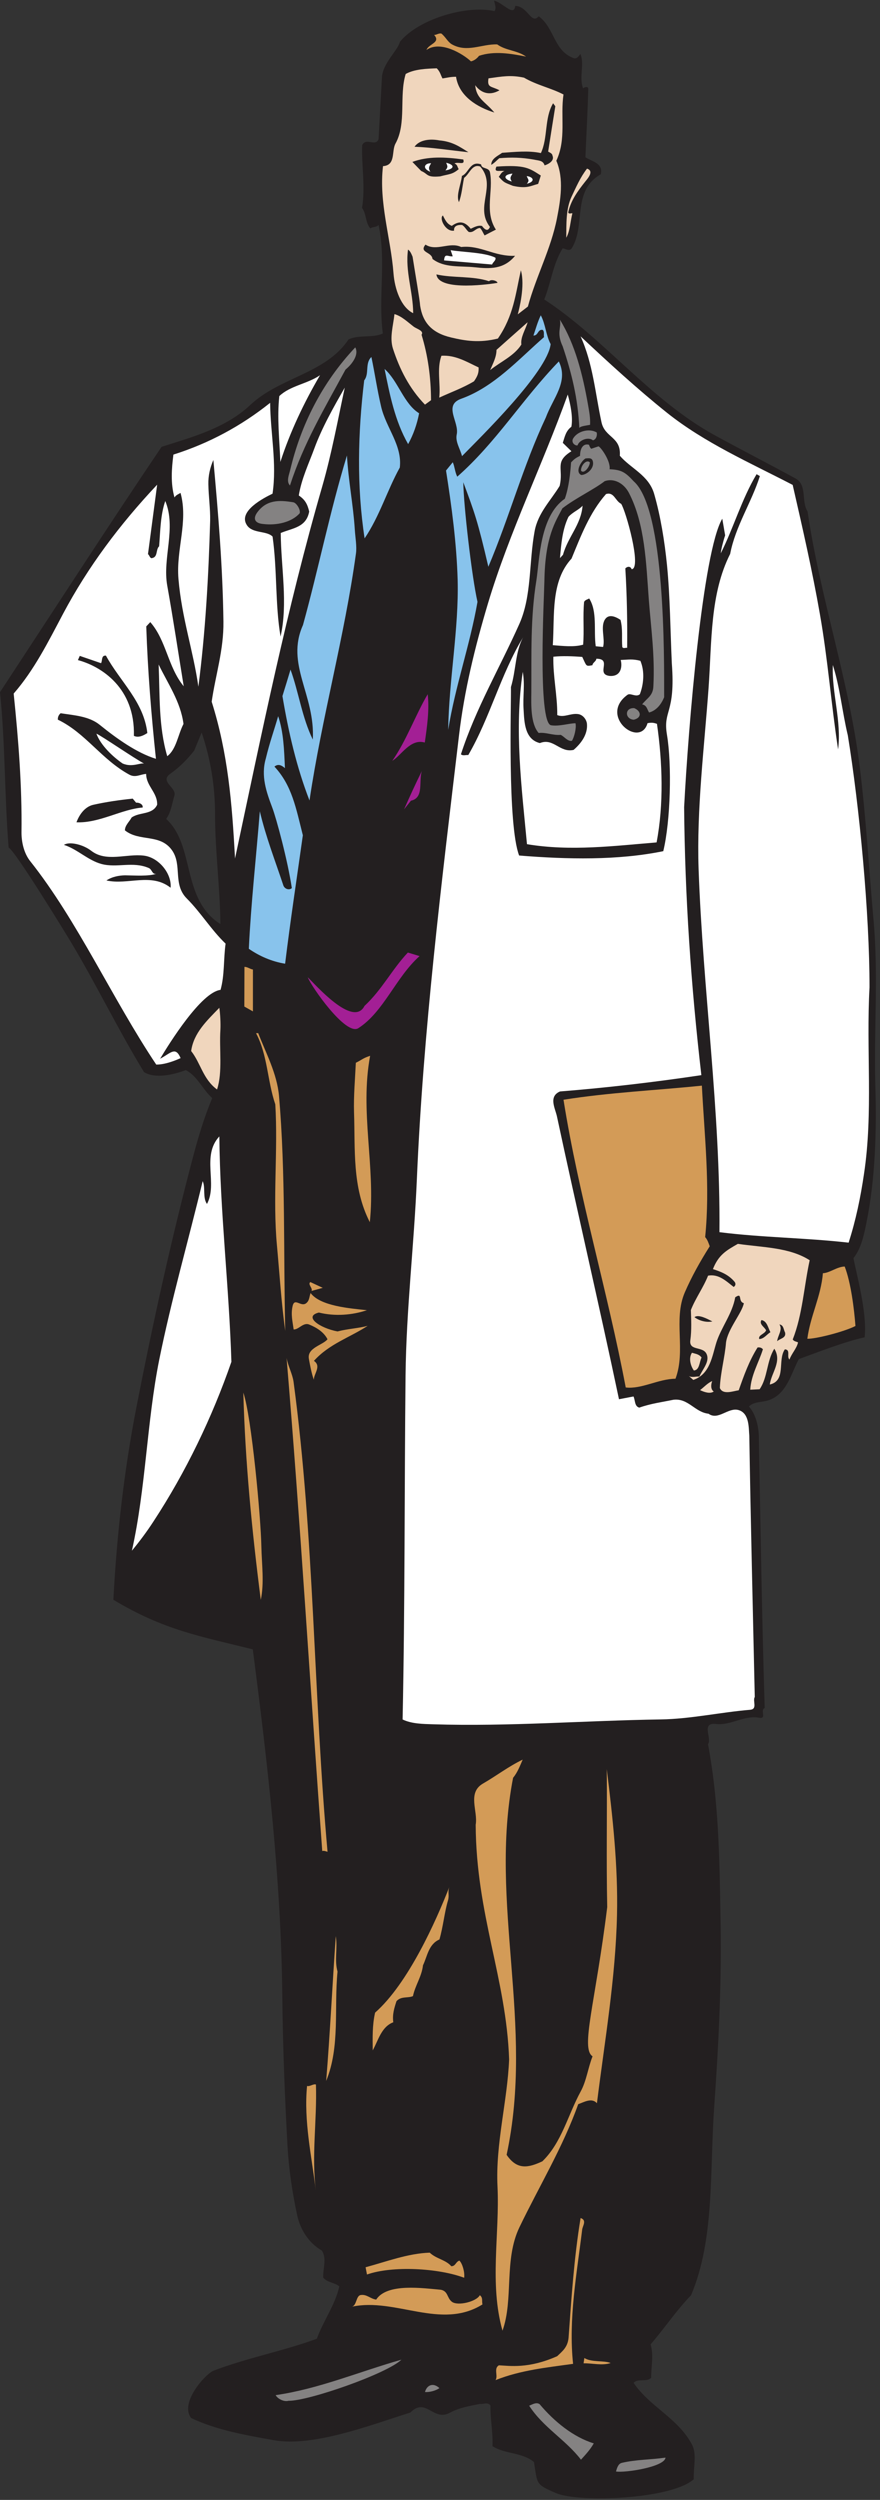 <?xml version="1.0" encoding="UTF-8" standalone="no"?>
<svg
   xmlns:dc="http://purl.org/dc/elements/1.1/"
   xmlns:cc="http://creativecommons.org/ns#"
   xmlns:rdf="http://www.w3.org/1999/02/22-rdf-syntax-ns#"
   xmlns:svg="http://www.w3.org/2000/svg"
   xmlns="http://www.w3.org/2000/svg"
   viewBox="0 0 232 658.667"
   height="658.667"
   width="232"
   xml:space="preserve"
   id="svg2"
   version="1.1"><rect x="0" y="0" width="232" height="658.667" fill="#333333" stroke="none"/><defs
     id="defs6" /><g
     transform="matrix(1.333,0,0,-1.333,0,658.667)"
     id="g10"><g
       transform="scale(0.1)"
       id="g12"><path
         id="path14"
         style="fill:#231f20;fill-opacity:1;fill-rule:evenodd;stroke:none"
         d="m 1019.02,4929.62 c 25.28,-0.87 31.56,-37.78 46.46,-20.56 31.96,-23.71 29.5,-69.31 70.34,-83.2 4.71,-0.33 7.3,2.08 12.01,8.74 8.71,-19.76 -3.07,-45.62 5.37,-68.04 2.74,2.58 10.57,5 10.27,-1.53 -1.27,-44.71 -3.75,-89.89 -5.64,-134.63 12.44,-8.36 35.63,-11.51 30.39,-33.58 -57.52,-32.78 -29.57,-99.92 -56.9,-145.5 -4.7,-7.98 -12.34,-1.83 -18.51,-0.9 -19.26,-31.12 -22.97,-67.79 -36.42,-101.08 118.36,-77.18 209.5,-198.51 337.71,-268.68 52.79,-28.82 106.11,-56.18 159.31,-85.17 23.7,-13.11 10.82,-45.75 23.79,-65.1 24.85,-170.44 82,-333.81 103.25,-505.65 12.44,-100.11 18.28,-202.78 27.24,-302.45 9.77,-107.97 0.61,-216.27 3.46,-324.59 2.81,-90.79 0.29,-185.11 -17.6,-273.65 -4.92,-24.3 -10.37,-50.46 -25.55,-69.55 4.42,-26.21 27.6,-106.71 22.05,-156.5 -41.32,-9.16 -92.04,-29.39 -130.11,-43.09 -15.51,-28.69 -23.71,-69.45 -60.04,-81.42 -13.02,-4.31 -28.63,-2.22 -38.73,-12.3 15.72,-17.37 20.18,-46.33 19.71,-65.29 3.35,-176.81 6.09,-353.63 11.5,-530.74 -10,-3.96 5.37,-22.16 -11.29,-19.11 -28.81,5.32 -56.13,-15.59 -84.2,-12.48 -31.6,3.96 -8.24,-27.72 -16.6,-39.96 20.9,-110.5 22.77,-223.55 24.59,-335.79 2.83,-128.58 -3.22,-252.586 -12.34,-381.043 -9.04,-127.254 1.19,-261.511 -45.79,-372.277 -29.51,-30.391 -52.46,-65.359 -80.05,-97.09 6.56,-21.492 0.91,-43.992 1.19,-65.996 -8.71,-9.402 -26.08,-0.457 -34.79,-10.055 31.9,-47.375 88.03,-69.699 115.69,-122.375 9.92,-19.289 2.22,-45.359 3.34,-68.132 -44.24,-39.731 -226.06,-46.684 -271.65,-27.773 -42.28,17.996 -37.18,18.094 -44.41,61.832 -24.2,19.621 -56.797,15.168 -82.05,31.262 1.332,26.976 -4.727,54.812 -3.946,80.332 -5.879,7.871 -14.16,1.965 -20.742,3.269 -20.801,-4.273 -40.625,-7.293 -59.297,-17.382 -33.34,-18.348 -47.406,31.527 -78.492,0.238 -75.094,-23.32 -190.871,-68.82 -270.113,-54.609 -55.328,9.929 -112.692,19.765 -163.407,43.789 -22.668,29.171 25.266,83.777 42.946,93.027 67.234,25.926 138.355,38.98 205.652,63.687 12.746,35.286 36.281,66.809 44.473,103.5 -9.555,7.887 -22.77,7.04 -31.832,17.196 -0.864,17.707 7.547,37.48 -2.617,53.496 -26.016,15.043 -42.809,41.535 -48.887,69.98 -9.742,44.785 -16.508,91.551 -19.07,135.457 -5.5,99.836 -9.422,200.762 -10.375,299.399 -2.446,229.029 -28.86,456.289 -58.344,683.589 -103.324,25.79 -175.172,37.67 -275.746,98.02 6.761,128.37 21.152,255.07 45.586,380.63 32.609,166.94 68.964,332.02 112.14,495.39 10.496,39.66 22.071,78.15 37.766,115.62 -19.402,17.4 -29.027,43.23 -52.25,55.34 -23.813,-9.11 -60.504,-17.64 -82.574,-4.04 -51.856,84.72 -94.547,173.76 -144.93,257.53 -9.152,15.34 -110.445,180.92 -122.879,186.24 C 8.805,3368.43 10.508,3471.06 0.004,3573.1 106.633,3735.5 214.656,3902.67 319.594,4058.06 c 61.226,19.51 126.832,36.99 175.75,83.02 58.668,55.06 148.679,61.3 194.074,129.38 21.742,9.83 47.809,2.14 67.73,11.67 -9.406,71.31 7.028,143.67 -8.46,214.47 -4.036,-5.08 -11.477,-3.01 -16.18,-6.91 -10.137,11.34 -7.516,28.59 -16.465,40.59 6.934,41.73 -1.27,84.34 0.254,123.96 7.562,16.28 26.492,-3.99 32.441,11.99 l 6.555,120.2 c 0.391,28.86 31.312,54.48 35.613,72.08 36.324,44.85 131.297,73.3 187.235,60.75 3.578,6.29 1.23,11.48 -1.016,20.74 17.523,-3.87 39.435,-32.93 41.895,-10.38 z M 425.305,3331.32 c 0.054,-72.16 9.914,-144.27 10.601,-216.61 -78.074,49.81 -49.383,154.98 -107.215,207.81 9.911,13.93 11.875,32.17 16.282,46.26 4.949,15.53 -30.094,27.48 -8.219,43.02 18.332,12.92 32.891,27.71 47.305,45.74 l 14.757,35.8 c 17.657,-52.56 26.594,-105.94 26.489,-162.02 v 0" /><path
         id="path16"
         style="fill:#ffffff;fill-opacity:1;fill-rule:evenodd;stroke:none"
         d="m 851.234,4601.61 c -17,6.63 -11.687,17.35 1.379,16.98 -3.23,-6.11 -6.648,-9.18 -1.383,-16.99 l 0.004,0.01" /><path
         id="path18"
         style="fill:#ffffff;fill-opacity:1;fill-rule:evenodd;stroke:none"
         d="m 979.703,4432 c 2.09,-5.2 -5.39,-9.27 -6.406,-13.6 l -94.984,8.1 c 0.929,15.73 8.289,6.71 17.074,8.15 l -4.098,12.1 c 23.848,-4.13 66.891,-4.19 88.414,-14.76 v 0.01" /><path
         id="path20"
         style="fill:#f0d6bd;fill-opacity:1;fill-rule:evenodd;stroke:none"
         d="m 818.48,4295.33 c 5.915,-4.2 20.579,-8.17 15.247,-15.77 12.367,-40.17 18.55,-83.29 18.765,-129.35 l -12.004,-8.75 c -31.136,32.12 -50.121,70.13 -63.324,110.67 -6.98,21.87 0.617,45.69 2.984,68.24 14.262,-3.99 26.047,-15.66 38.332,-25.04 v 0" /><path
         id="path22"
         style="fill:#f0d6bd;fill-opacity:1;fill-rule:evenodd;stroke:none"
         d="m 1043.52,4304.31 c -4.16,-14.68 -14.46,-29.66 -12.33,-44.03 -14.18,-22.51 -40.94,-33.81 -61.741,-50.53 5.664,13.53 12.422,25.48 12.524,39.97 20.507,18.33 40.837,36.25 61.547,54.59 v 0" /><path
         id="path24"
         style="fill:#f0d6bd;fill-opacity:1;fill-rule:evenodd;stroke:none"
         d="m 946.563,4214.95 c 0.503,-10.37 -1.684,-16.63 -9.043,-27.35 -21.797,-13.1 -45.649,-21.6 -68.762,-32.31 2.926,27.66 -5.223,56.82 4.301,82.77 27.836,1.78 50.14,-12.22 73.504,-23.11 v 0" /><path
         id="path26"
         style="fill:#ffffff;fill-opacity:1;fill-rule:evenodd;stroke:none"
         d="m 882.438,4619.55 c 18.5,-4.57 15.414,-12.44 -1.485,-15.11 5.586,6.77 4.18,8.34 1.485,15.11 v 0" /><path
         id="path28"
         style="fill:#ffffff;fill-opacity:1;fill-rule:evenodd;stroke:none"
         d="m 1041.95,4578.01 c 17.69,4.42 12.74,13.81 -0.25,15.13 2.42,-6.48 6.46,-8.05 0.25,-15.13 v 0" /><path
         id="path30"
         style="fill:#ffffff;fill-opacity:1;fill-rule:evenodd;stroke:none"
         d="m 1013.63,4598.14 c -18.923,-2.16 -17.872,-10.91 -1.46,-15.72 -4.67,7.43 -2.09,9.36 1.46,15.72 v 0" /><path
         id="path32"
         style="fill:#ffffff;fill-opacity:1;fill-rule:evenodd;stroke:none"
         d="m 1151.52,3642.83 c 8.98,-18.75 6.66,-18.95 20.2,-16.45 0.35,5.12 7.38,7.5 7.73,12.82 32.35,-0.15 -2.15,-30.66 26.33,-33.99 24.04,-1.77 24.96,20.89 21.8,31.54 16.69,0.7 23.49,2.32 38.92,-1.65 9.2,-21.56 6.19,-47.41 -1.05,-66.11 -7.62,-6.69 -18.72,3.37 -24.61,-1.21 -57.45,-42.05 25.19,-106.55 39.84,-55.94 7.89,1.4 11.37,1.16 18.63,-1.34 10.87,-75.25 13.71,-158.69 -0.74,-234.36 -82.99,-6.79 -169.94,-17.94 -256.32,-3.5 -10.65,113.24 -25.36,226.48 -8.32,340.67 4.51,-25.46 -0.09,-48.32 1.59,-74.33 1.45,-25.41 2.07,-59.03 32.21,-66.52 27,10.91 39.3,-19.69 66.72,-13.45 15.06,12.97 28.05,30.72 26.44,51.04 -0.62,8.73 -7.83,18.37 -17.48,19.74 -15.19,2.1 -27.36,-7.46 -41.28,-2.02 0.33,39.16 -8.65,76.64 -7.7,115.41 18.07,1.91 38.75,0.93 57.09,-0.35 v 0" /><path
         id="path34"
         style="fill:#ffffff;fill-opacity:1;fill-rule:evenodd;stroke:none"
         d="m 433.82,2695.04 c 1.364,-148.56 19.219,-296.72 23.848,-445.53 -38.051,-109.71 -89.863,-217.45 -154.168,-315.6 -13.082,-20.21 -28.203,-40.33 -42.637,-57.75 27.45,122.25 29.532,254.66 53.93,376.76 23.953,118.81 57.598,235.23 86.051,353.65 5.883,-11.94 -0.43,-32.84 8.523,-45.05 21.684,40.21 -11.371,94.86 24.453,133.52 v 0" /><path
         id="path36"
         style="fill:#ffffff;fill-opacity:1;fill-rule:evenodd;stroke:none"
         d="m 632.953,4199.6 c -31.426,-53.53 -59.16,-111.77 -78.465,-171.43 -1.711,43.35 -6.726,87.54 -2.086,130.18 21.618,20.63 55.692,24.13 80.551,41.25 z M 292.664,3845.94 c 2.965,-2.31 2.953,-6.19 6.516,-8.05 14.004,1.31 8.156,16.51 15.558,23.6 2.391,30.3 2.496,61.49 12.137,89.49 22.203,-53.76 -5.895,-112.84 3.91,-167.4 11.785,-65.88 21.778,-132.47 32.567,-198.81 -31.418,38.01 -34.2,90.47 -66.145,126.83 l -7.941,-8.54 c 2.847,-87.33 10.015,-175.46 19.125,-261.67 -37.871,11.61 -77.383,39.85 -110.922,66.95 -21.235,17.32 -50.469,18.94 -77.582,23.12 -3.918,-3.25 -5.746,-7.62 -5.492,-12.71 54.902,-26.26 86.429,-78.95 141.718,-108.86 11.934,-6.35 21.965,1.07 32.95,1.61 -0.055,-23.85 22.593,-36.81 21.734,-60.91 -9.399,-20.44 -34.992,-13.94 -50.547,-25.3 -4.477,-8.38 -13.109,-15.33 -13.23,-25.32 28.82,-23.06 69.035,-6.06 92.832,-38.88 21.222,-29.55 1.261,-67.43 29.562,-95.81 27.652,-27.59 48.297,-62.06 76.746,-89.21 -4.238,-30.18 -1.828,-62.68 -10,-91.42 -38.359,-4.46 -101.562,-106.08 -119.535,-136.13 21.359,11.24 30.238,25.22 40.586,1.26 -12.965,-5.93 -32.5,-13.01 -48.211,-12.76 -86.684,129.7 -155.789,284.44 -249.219,402 -12.594,15.89 -17.348,37.88 -17.262,57.05 1.215,91.8 -6.113,183.19 -15.469,274.27 40.547,46.43 68.195,102.02 97.687,157.69 49.282,92.73 111.86,176.32 186.078,255.18 z M 180.703,3259.4 c 29.656,-22.8 69.375,-5.15 103.832,-9.38 29.938,-3.64 55.586,-36.22 52.848,-63.47 -38.164,30.14 -84.438,4.84 -126.899,14.38 11.047,7.48 25.399,10 36.817,10.16 20.394,-0.22 46.375,-2.22 61.82,3.03 -8.691,-1.65 -7.961,8.58 -15.031,11.49 -31.652,13.54 -62.574,-0.41 -93.36,7.87 -26.855,7.24 -47.925,29.46 -74.23,37.75 9.855,7 36.828,1.6 54.203,-11.83 z m 19.156,370.98 c 3.008,5.04 0.032,15.91 9.661,14.95 28.652,-52.22 74.566,-90.54 81.902,-152.97 -7.508,-4.86 -17.449,-10.04 -26.637,-5.59 2.676,93.89 -63.539,137.19 -110.695,149.72 l 3.664,8.35 z m 69.352,-275.7 c 5.07,0.64 14.211,-2.79 12.906,-9.57 -41.836,-3.27 -85.332,-31.09 -130.879,-29.24 5.567,15.36 16.828,30.99 33.364,34.66 25.82,5.74 51.734,9.46 77.898,12.17 z m 15.699,77.36 c -8.437,1.61 -23.754,-7.88 -42.32,0.03 -19.192,13.12 -43.485,36.02 -51.953,59.05 10.457,-4.49 74.351,-48.56 94.273,-59.09 z m 78.008,78.29 c -10.988,-21.13 -14.059,-50.23 -32.148,-63.76 -17.368,59.09 -14.477,120.81 -17.032,181.24 18.395,-38.25 43.352,-73.32 49.18,-117.48 z m 274.637,470.33 c -70.098,-242.37 -120.172,-489.68 -172.727,-736.29 -5.926,110.54 -14.039,208.06 -46.156,309.87 7.601,52.97 23.949,102.09 23.234,158.33 -1.468,109.2 -10.172,211.94 -19.922,319.51 -6.41,-14.78 -10.3,-31.08 -9.886,-47.98 0.367,-24.04 3.972,-47.72 3.535,-72.2 -3.164,-110.25 -9.379,-220.65 -23.289,-327.96 -9.981,70.67 -32.973,136.21 -39.387,213.16 -4.898,58.48 19.75,112.9 4.121,169.83 -4.363,-2.46 -8.973,-4.11 -11.996,-8.95 -7.906,28.16 -5.637,56.81 -2.109,84.71 69.468,21.95 133.441,56.08 191.324,102.33 0.476,-59.7 13.582,-119.21 4.715,-179.59 -16.84,-8.11 -69.336,-34.79 -50.567,-62.41 11.223,-16.78 38.832,-10.33 50.641,-22.39 9.316,-65.4 4.945,-134.32 15.785,-197.6 14.938,65.57 0.856,136.64 0.383,204.71 23.57,9.92 50.301,10.68 56.293,42.37 -3.645,15.46 -8.699,23.76 -20.578,31.76 5.129,32.66 20.289,64.39 30.543,92.42 15.285,41.73 37.804,81.36 60.347,120.79 -13.941,-65.1 -26.023,-130.74 -44.304,-194.42 v 0" /><path
         id="path38"
         style="fill:#ffffff;fill-opacity:1;fill-rule:evenodd;stroke:none"
         d="m 1318.94,4125.54 c 74.48,-59.55 164.47,-98.99 248.79,-142.77 19.46,-85.08 38.87,-169.55 53.91,-255.87 15.52,-88.13 22.36,-177.91 35.9,-266.95 7.25,56.22 -12.8,111.5 -10.41,166.87 14.2,-44.16 18.63,-93.28 29.64,-139.02 23.01,-140.85 43.09,-352.8 42.93,-498.21 -6.79,-123.27 7.44,-247.55 -10.9,-368.53 -6.71,-46 -16.1,-91.51 -30.44,-136.04 -85.08,9.7 -170.32,10 -255.45,20.72 2.13,239.87 -32.8,478.32 -41.23,717.46 -4.04,119.68 11.25,240.71 19.74,358.56 6.51,92.06 2.74,185.66 42.7,264.69 10.39,54.53 42.13,101.34 58.73,153.74 l -6.5,3.76 c -29.77,-49.78 -45.74,-106.83 -70.85,-156.38 0.5,6.76 4.75,24.09 8.68,35.49 l -5.68,32.96 c -38.6,-65.16 -67.17,-410.61 -75.46,-570.27 1.53,-176.88 13.64,-353.46 34.09,-529.62 -93.11,-13.94 -186.57,-24.84 -279.58,-32.25 -23.55,-10.13 -9.14,-33.88 -5.89,-50.03 39.88,-186.23 83.47,-372.88 122.54,-558.33 l 28.67,5.49 c 3.63,-7.37 1.77,-19.49 11.48,-22.07 23.44,8.28 45.26,10.87 67.33,15.52 29.59,3.7 42.4,-24.62 69.64,-27.58 19.25,-13.94 38.91,13.32 59.59,7.2 21.33,-6.5 19.69,-35.02 21.04,-50.75 2.72,-171.94 7.07,-344.21 10.8,-516.3 -4.71,-7.77 6.08,-23.96 -9.16,-25.32 -59.08,-4.93 -118.36,-18.23 -176.83,-19.05 -150.14,-2.26 -300.03,-14.28 -450.096,-9.61 -20.215,0.65 -42.242,0.8 -60.406,9.49 4.785,227.15 3.476,453.79 5.84,680.41 1.394,129.74 16.925,258.12 22.39,387.85 12.535,293.78 48.512,583.22 83.285,876.45 10.528,89.21 31.422,174.43 57.34,261.33 42.247,140.71 107.897,273.99 157.777,412.82 5.47,-19.91 10.54,-44.54 7.18,-63.66 -11.4,-8.51 -13.24,-20.63 -16.99,-31.82 l 17.02,-16.58 c -34.26,-21.44 -15.08,-33.59 -23.25,-68.54 -17.53,-28.99 -42.65,-53.06 -49.45,-89.27 -11.45,-61.72 -5.55,-127.9 -30.16,-183.33 -38.592,-86.5 -86.404,-167.54 -115.623,-257.86 3.852,-3.68 9.629,-0.96 14.551,-1.53 43.066,74.08 63.969,159.51 108.472,232.84 -15.69,-28.9 -14.09,-65.73 -24.12,-98.43 0.67,-30.97 -7.11,-271.74 16.19,-333 95.3,-7.64 194.68,-9.9 285.1,8.59 14.46,59.67 17.21,170.79 7.31,230.03 -8.34,49.54 17.15,40.58 9.61,140.95 -2.97,64.89 -3.34,130.72 -9.5,194.02 -4.76,47.48 -12.69,96.83 -25.46,141.27 -10.78,36.98 -45.86,49.74 -67.91,75.37 2.85,37.65 -29.65,35.25 -36.27,66.32 -12.42,57.7 -16.9,115.99 -41.35,169.64 54.71,-51.35 112.78,-104.57 170.7,-150.87 z m -90.46,-180.17 c 9,-12.93 41.32,-127.78 20.8,-129.26 -2.13,6.02 -8.05,6.13 -12.53,1.63 3.19,-52.24 4.11,-104.59 3.62,-157.01 -2.89,0.68 -7.83,-2.16 -9.63,1.63 -1.48,17.66 1.33,34.66 -3.48,53.59 -9.9,6.65 -23.65,12.5 -31.01,0.52 -9.04,-14.92 0.82,-37.27 -3.46,-53.99 l -14.55,1.32 c -4.39,31.59 3.57,68.68 -12.99,94.58 -3.16,-2.2 -7.64,-2.41 -10.05,-6.81 -2.7,-28.27 0.4,-56.77 -1.9,-84.61 -18.91,-5.2 -39.51,-2.44 -59.98,-0.99 3.89,59.22 -4.61,125.8 37.09,171.23 18.22,44.12 35.52,90.43 68.16,127.5 15.88,4.86 17.99,-13.39 29.91,-19.33 z m -114.96,-100.64 -6,-6.61 c 2.48,28.47 4.76,56.7 16.81,81.56 8.31,9.37 20.73,13.86 27.87,21.96 -3.04,-37.67 -29,-61.57 -38.69,-96.91 h 0.01" /><path
         id="path40"
         style="fill:#848282;fill-opacity:1;fill-rule:evenodd;stroke:none"
         d="m 1067.21,189.23 c 29,-34.464 66.58,-65.042 107.14,-77.531 -7.52,-13.008 -15.86,-21.777 -25.33,-32.234 -30.48,39.695 -74.67,63.621 -102.46,106.707 6.19,2.344 13.89,7.617 20.64,3.058 z m 249,-105.656 c -1.46,-18.469 -80.88,-30.508 -97.95,-27.422 1.93,6.406 4.14,15.285 11.6,17.082 28.62,6.699 56.8,6.043 86.35,10.34 v 0" /><path
         id="path42"
         style="fill:#848282;fill-opacity:1;fill-rule:evenodd;stroke:none"
         d="M 793.988,277.176 C 764.945,249.172 608.773,194.969 570.641,195.91 c -9.645,-2.719 -22.239,4.606 -25.418,11.188 84.629,12.09 165.519,46.429 248.765,70.078 z m 75.129,-56.258 c -7.887,-5.488 -20.183,-8.332 -28.57,-7.723 3.141,12.606 15.203,20.008 28.57,7.723 v 0" /><path
         id="path44"
         style="fill:#a31f95;fill-opacity:1;fill-rule:evenodd;stroke:none"
         d="m 845.883,3569.04 c 3.555,-31.02 -1.176,-63.47 -5.731,-95.49 -28.531,8.19 -46.066,-25.09 -64.281,-36.17 28.375,40.94 45.543,90.1 70.012,131.66 z m -16.051,-517.61 c -46.891,-41.64 -71.039,-110.51 -121.258,-142.53 -24.594,-15.61 -93.179,82.6 -99.937,100.71 13.422,-12.53 89.633,-100.99 112.254,-56.68 34.906,32.49 53.98,71.75 85.761,105.52 z m -17.074,307.22 -13.637,-17.18 c 11.387,25.64 22.606,50.44 35.41,76.15 -7.183,-19.72 4.864,-53.39 -21.773,-58.97 v 0" /><path
         id="path46"
         style="fill:#d39b57;fill-opacity:1;fill-rule:evenodd;stroke:none"
         d="m 893.477,4853.75 c 30.406,-17.27 59.296,0.86 89.918,-0.29 17.535,-12.6 39.705,-11.51 57.055,-24.12 -30.27,6.06 -63.169,11.59 -93.052,1.56 -4.41,-5.72 -9.722,-9.44 -15.972,-10.97 -15.235,14.44 -60.223,42.08 -87.949,22.6 4.097,12.03 29.05,14.47 15.058,29.69 5.106,-0.15 8.586,3.68 14.332,2.74 8.071,-6.33 12.422,-16.32 20.606,-21.21 h 0.004" /><path
         id="path48"
         style="fill:#d39b57;fill-opacity:1;fill-rule:evenodd;stroke:none"
         d="m 1014.75,1427.23 c -47.816,-247.59 42.65,-487.503 -12.78,-745.187 20.74,-30.43 42.81,-25.813 70.69,-12.832 38.34,37.144 50.54,91.777 75.8,138.066 11.6,21.161 14.78,48.016 23.51,69.45 -24.2,15.628 5.55,105.148 28.98,294.993 -1.95,93.57 -0.01,183.69 -0.91,272.74 11.83,-95.85 22.44,-191.97 20.25,-288.51 -2.85,-125.11 -24.32,-248.899 -39.71,-371.973 -10.37,11.921 -26.17,1.777 -37.01,-1.809 -30.09,-84.656 -77.09,-161.98 -116.31,-243.418 -30.893,-64.512 -11.19,-142.246 -33.436,-204.285 -26.168,93.113 -5.429,190.144 -9.863,284.941 -4.137,84.403 19.649,168.953 22.969,251.278 -5.47,159.656 -65.235,285.826 -66.133,463.836 4.785,27.15 -17.164,63.18 14.551,81.45 26.39,15.16 50.132,33.65 78.442,47.26 -5.51,-12.5 -10,-24.95 -19.05,-36 z M 1207.77,270.52 c -17.67,-5.555 -35.88,-0.129 -53.59,-0.586 l 1.52,10.476 c 15.12,-9.043 38.12,-4.258 52.07,-9.89 z m -56.35,263.918 c -10.44,-86.352 -27.44,-176.477 -17.99,-265.524 -51.44,-7.203 -103.98,-12.422 -153.375,-32.176 5.511,8.43 -4.2,23.242 6.718,29.289 21.077,-1 58.457,-7.238 115.257,18.043 10.14,9.758 20.62,17.442 22.46,36.309 5.7,78.976 10.88,158.625 23.79,236.73 12.85,-4.269 4.2,-15.089 3.14,-22.675 v 0.004" /><path
         id="path50"
         style="fill:#d39b57;fill-opacity:1;fill-rule:evenodd;stroke:none"
         d="m 500.242,3024.9 -0.027,-82.78 -16.981,9.57 0.235,78.5 c 6.324,-0.1 10.816,-4.36 16.773,-5.29 z m 10.434,-125.69 c 14.726,-38.42 37.137,-79.73 41.137,-123.98 13.179,-152.67 8.625,-312.03 12.347,-464.64 -7.847,56.29 -11.211,112.4 -16.418,168.82 -8.609,92.55 2.254,187.07 -3.254,278.95 -15.711,45.91 -15.191,97.93 -38.086,140.64 z M 872.031,415.352 c 14.629,-3.164 11.578,-15.946 21.754,-23.809 12.07,-8.906 48.887,0.559 55.215,13.098 6.582,-5.379 3.574,-10.629 5.176,-18.305 -82.098,-51.109 -171.926,14.016 -258.281,-4.481 9.878,2.317 8.019,21.602 17.527,23.086 12.144,1.829 19.094,-7.55 30.59,-9.023 21.722,33.227 92.742,22.383 128.015,19.434 z m -22.136,73.332 c 13.043,-12.411 31.664,-13.95 42.699,-26.868 8.75,0.227 8.34,8.567 15.957,11.18 5.98,-5.613 10.961,-23.043 9.453,-33.922 -51.305,19.129 -141.492,24.18 -192.195,6.426 l -2.743,14.332 c 41.657,11.223 83.473,27.336 126.825,28.852 z m -225.04,332.304 c 2.266,-71.242 -9.039,-140.101 -0.066,-211.008 -8.285,69.317 -24.266,138.411 -17.492,208.262 4.789,-2.004 12.773,4.754 17.558,2.746 z m 42.688,223.302 c -7.078,-71.915 5.418,-148.169 -22.441,-216.192 7.773,95.183 12.253,191.022 19.019,286.152 3.836,-24.28 -2.984,-47.44 3.422,-69.96 z m 218.59,140.98 c -7.028,-23.19 -9.512,-51.64 -17.008,-77.5 -21.75,-9.63 -23.855,-33.18 -32.566,-51.14 -2.387,-21.92 -15.383,-39.68 -19.852,-60.907 -10.586,-4.395 -23.25,0.293 -32.539,-9.953 -4.254,-13.043 -8.504,-26.102 -6.32,-41.696 -23.614,-8.898 -29.641,-35.707 -40.696,-55.609 -0.191,24.66 -1.011,49.699 4.703,74.64 65.243,57.455 120.36,180.485 147.028,248.995 -3.981,-10.39 0.195,-16.3 -2.754,-26.83 z m -369.199,699.16 c 0.699,-35.04 5.957,-71.68 -1.161,-105.47 -17.476,136.35 -30.89,272.9 -34.535,409.73 16.367,-48.23 34.657,-247.12 35.692,-304.26 z m 63.687,325.39 c 41.402,-308.48 39.383,-619.23 67.18,-928.78 -3.508,0.85 -6.649,2.53 -10.481,1.53 -23.859,325.02 -43.226,649.87 -70.539,974.53 3.051,-16.57 11.641,-31.49 13.84,-47.29 z m 145.047,141.7 c -29.086,-9.78 -63.406,-12.48 -94.984,-4.64 -31.243,-7.65 1.695,-30.77 36.898,-37.35 19.723,5.26 41.086,6.1 59.602,11.08 -35.364,-23.14 -75.942,-35.52 -106.301,-69.22 15.191,-10.47 0,-24.87 -0.211,-37.32 -4.473,12.22 -7.793,30.27 -9.75,41.18 -4.137,22.03 27.605,27.17 36.82,38.84 -7.219,14.12 -21.308,23.01 -36.496,29.2 -11.637,4.53 -20.488,-10.38 -30.508,-9.85 -1.976,15.4 -5.711,29.28 -2.218,45.36 3.918,19.96 17.3,-3.64 28.375,7.7 5.441,5.37 4.875,12.68 7.421,18.92 19.579,-26.17 78.965,-30.33 111.348,-33.9 z m -109.508,38.07 c 2.778,5.65 -8.222,13.16 -2.32,17.53 l 24.523,-11.42 z m 115.879,464.8 c -20.687,-110.49 10.902,-218.63 -0.621,-328.88 -35.375,68.81 -28.676,144.37 -31.238,217.64 -0.938,31.55 2.191,67.59 3.582,97.42 13.785,6.88 13.218,8.7 28.277,13.82 v 0" /><path
         id="path52"
         style="fill:#d39b57;fill-opacity:1;fill-rule:evenodd;stroke:none"
         d="m 1388.14,2795.38 c 5.08,-99.45 16.66,-198.78 6.5,-299.38 4.74,-5.27 6.71,-11.91 9.05,-18.11 -18.75,-29.67 -35.63,-59.65 -49.36,-91.31 -23.06,-53.72 2.55,-114.45 -18.36,-170.52 -33.63,-0.22 -67.26,-21.03 -98.43,-17.26 -36.08,191.1 -92.45,376.52 -123.07,568.7 90.84,14.45 182.38,18.52 273.67,27.88 z m 282.46,-357.53 c 12.39,-32.01 18.85,-84.92 21.29,-117.53 -23.96,-12.14 -80.48,-25.98 -95.16,-25.23 5.77,44.73 27.07,83.88 30.77,129.54 13.42,0.45 27.89,12.91 43.1,13.22 v 0" /><path
         id="path54"
         style="fill:#848282;fill-opacity:1;fill-rule:evenodd;stroke:none"
         d="m 1163.05,4140.74 c 2.28,-13.35 4.68,-25.05 3.96,-39.16 -3.22,-0.97 -19.4,-2.28 -21.23,-6.25 -2.79,58.47 -15.24,108.71 -32.89,161.26 -12.97,27.37 -1.99,37.36 -5.61,52.88 30.34,-48.87 45.29,-109.1 55.76,-168.73 h 0.01" /><path
         id="path56"
         style="fill:#848282;fill-opacity:1;fill-rule:evenodd;stroke:none"
         d="m 683.332,4210.71 c -41.695,-77.07 -82.934,-145.83 -109.844,-229.1 -7.738,8.18 -1.84,20.9 0.524,31 20.968,88.08 62.34,171.66 128.621,241.98 7.39,-13.5 -4.621,-31.74 -19.305,-43.88 h 0.004" /><path
         id="path58"
         style="fill:#848282;fill-opacity:1;fill-rule:evenodd;stroke:none"
         d="m 1180.21,4086.39 c 1.12,-5.86 -0.8,-13.55 -7.42,-15.51 -8.93,7.51 -27.15,0.71 -30.51,-9.86 -2.71,-1.37 -12.44,3.15 -9.49,12.08 7.79,15.77 32.54,22.34 47.42,13.29 v 0" /><path
         id="path60"
         style="fill:#848282;fill-opacity:1;fill-rule:evenodd;stroke:none"
         d="m 1149.16,4010.84 c -0.78,9.52 10.25,23.07 17.34,16.66 0.63,-7.38 -11.05,-24.2 -17.34,-16.66 v 0" /><path
         id="path62"
         style="fill:#848282;fill-opacity:1;fill-rule:evenodd;stroke:none"
         d="m 579.977,3948.42 c 5.957,-0.71 14.964,-14.46 12.714,-21.74 -16.238,-18.12 -46.066,-24.27 -71.496,-21.23 -18.371,1.34 -20.601,11.34 -12.812,22.39 18.351,25.67 43.633,25.33 71.59,20.58 h 0.004" /><path
         id="path64"
         style="fill:#848282;fill-opacity:1;fill-rule:evenodd;stroke:none"
         d="m 1164.86,4062.14 c 1.55,-3.93 2.11,-5.82 4.45,-7.95 l 14.26,4.79 c 3.91,-0.41 24.71,-29.21 22.01,-45.23 23.25,-1.04 30.8,-5.54 47.62,-23.75 62.75,-54.68 60.35,-347.86 60.32,-426.91 -5.28,-13.11 -14.85,-26.2 -29.75,-30.19 -3.95,5.92 -4.36,14.31 -13.77,16.04 9.77,12.71 21.56,16.8 22.24,36 3.09,61.11 -4.61,113.78 -9.02,170.86 -5.43,73.33 -7.52,149.47 -39.29,211.12 -10.57,20.07 -30.41,29.5 -47.96,23.27 -21.01,-16.28 -57.89,-33.71 -83.67,-53.69 -13.3,-25.68 -34.24,-55.45 -35.6,-143.31 -0.55,-30.47 -13.61,-280.47 13.12,-285.49 15.82,-2.68 36.64,4.12 48.4,3.95 2.09,-9.28 -2.48,-27.63 -7.03,-34.58 -8.24,-2.23 -16.17,9.32 -22.4,11.66 -15.63,-1.36 -28.83,5.46 -43.42,3.72 -16.19,18.17 -14.77,56.08 -14.53,80.35 0.55,76.28 -2.09,146.47 10.11,221.89 6.04,39.46 6.64,126.74 56.16,160.77 8.22,23.23 10.86,51.24 12.34,71.92 6.99,7.06 9.2,8.62 17.75,12.91 0.1,16.32 7.11,24.79 17.66,21.85 z m 88.58,-543.48 c -17.89,1.2 -18.38,24.08 0.91,22.87 13.93,-5.72 15.42,-19.02 -0.91,-22.88 z m -80.57,508.8 c 1.68,-13.38 -13.13,-24.96 -23.28,-25.1 -13.09,6.13 -0.04,27.96 8.44,32.73 7.71,0.59 13.57,1.68 14.84,-7.63 v 0" /><path
         id="path66"
         style="fill:#f0d6bd;fill-opacity:1;fill-rule:evenodd;stroke:none"
         d="m 1157.91,4582.9 c -15.75,-19.73 -29.3,-38.74 -34.09,-61.61 1.61,-3.79 5.36,-1.17 8.25,-1.64 -4.12,-16.1 -4.61,-35.08 -12.13,-48.3 0.37,25.92 -1.12,56.42 10.51,81.25 9.06,19.01 17.11,37.94 30.52,55.32 14.3,-4.6 2.13,-18.65 -3.06,-25.02" /><path
         id="path68"
         style="fill:#f0d6bd;fill-opacity:1;fill-rule:evenodd;stroke:none"
         d="m 435.93,2905.95 c -2.567,-39.07 4.683,-83.16 -6.649,-118.17 -27.91,20.45 -32.09,51.65 -51.222,75.99 4.972,35.92 31.3,60.25 55.754,85.5 1.828,-12.34 2.746,-31.06 2.117,-43.32 v 0" /><path
         id="path70"
         style="fill:#f0d6bd;fill-opacity:1;fill-rule:evenodd;stroke:none"
         d="m 1387.54,2257.93 c -4.47,-8.78 -3.89,-24.86 -15.26,-25.61 -6.58,9.25 -10.78,24.54 -3.77,35.08 6.84,-2.11 14.01,-2.59 19.03,-9.47 v 0" /><path
         id="path72"
         style="fill:#f0d6bd;fill-opacity:1;fill-rule:evenodd;stroke:none"
         d="m 863.805,4806.22 c 7.109,-7.2 7.574,-13.29 11.375,-20.04 10.914,1.76 15.578,3.18 26.754,3.35 5.738,-38.45 42.086,-60.32 75.836,-70.7 -19.489,22.92 -35.528,27.16 -37.93,54 9.008,-12.64 25.976,-22.89 48.012,-10.08 -16.641,8.77 -24.692,4.5 -21.762,23.6 27.152,3.78 43.91,7.04 70.28,1.4 24.78,-14.68 53.4,-20.42 78.08,-33.28 -6.44,-43.53 5.94,-88.19 -14.18,-130.97 15.41,-35.74 8.28,-77.68 1.29,-113.7 -11.74,-60.31 -41.27,-114.76 -57.52,-174.48 -6.68,-5.21 -13.16,-10.02 -20.04,-15.45 2.52,9.45 15,56.72 6.14,87.15 -10.55,-47 -14.22,-89.54 -45.437,-134.96 -36.348,-8.94 -63.726,-4.74 -92.832,2.19 -38.332,9.09 -56.027,30.05 -60.976,63.07 -0.508,10.49 -9.278,60.48 -14.915,96.52 -2.609,6.18 -4.914,11.62 -9.046,14.04 -5.813,-43.71 9.941,-82.29 10.23,-125.7 -24.223,11.86 -36.601,47.95 -38.93,78.83 -5.246,69.67 -29.23,139.04 -20.765,211.83 25.812,1.67 16.484,29.75 24.726,44.63 22.289,40.24 6.813,94.12 20.176,137.58 17.664,9.85 42.102,10.43 61.43,11.16 z m 103.383,-420.84 c 4.453,4.71 16.894,0.42 16.656,-3.26 -7.305,-1.37 -116.918,-18.33 -120.692,16.72 33.387,-7.54 71.692,-2.6 104.036,-13.46 z m -40.704,254.95 c -38.945,4.22 -74.964,9.8 -106.664,10.83 9.907,14.15 31.625,16.02 48.918,12.59 26.907,-2.27 41.844,-13.61 57.742,-23.42 z m 171.796,90.88 c -4.85,-30.01 -9.51,-59.8 -14.16,-89.59 3.16,-2.08 8.13,-3.48 8.53,-7.94 4.58,-10.18 -8.12,-17.12 -15.56,-19.32 -3.15,10.05 -11.45,9.22 -21.15,11.4 -24.07,4.33 -44.67,4.75 -68.444,2.77 -5.293,-4.33 -8.125,-8.21 -15.855,-13.21 -0.414,12.41 13.394,17.98 21.461,23.88 25.398,1.66 51.758,4.78 76.678,-0.53 14.2,30.47 6.61,69.24 24.12,98.44 z M 981.832,4611.94 c -5.43,-11.86 3.926,-7.56 16.074,-8.71 -6.793,-2.09 -7.832,-7.25 -11.465,-11.36 11.231,-12.35 10.704,-10.86 27.909,-17.96 27.39,-6.11 35,-0.09 50.02,3.89 l 5.22,16.49 c -23.18,14.66 -30.69,21.5 -87.758,17.64 z m -65.566,14.08 c 3.871,-12.45 -9.918,-3.85 -17.403,-7.85 6.469,-2.94 5.274,-6.71 8.364,-11.25 -12.735,-10.81 -18.774,-9.49 -36.747,-14.32 -27.929,-2.55 -23.101,4.82 -37.496,10.69 l -17.382,17.91 c 30.433,11.28 64.097,9.85 100.664,4.82 z m 35.332,-9.8 c 0.472,-9.76 15.312,-4.96 17.48,-15.65 7.11,-37.17 -11.5,-77.43 11.66,-113.2 -7.363,-3.62 -14.922,-7.66 -22.281,-11.49 -2.852,4.35 -5.18,10.82 -9.043,14.7 -9.359,-0.45 -11.996,-9.81 -22.266,-7.87 -5.097,4.04 -7.23,10.04 -13.128,13.83 -8.18,0.62 -17.051,-1.44 -15.957,-11.17 -17.125,-3.03 -30.168,25.11 -22.063,29.9 6.32,-13.32 10.031,-17.23 17.535,-20.53 14.688,10.65 25.68,8.84 37.438,-5.67 9.414,4.52 15.394,7.14 22.265,5.57 9.438,-12.56 13.477,-7.18 15.742,-1.97 -30.894,40.08 14.258,81.06 -19.214,119.39 -16.192,5.93 -21.098,-14.9 -31.938,-22.36 -3.297,-15.86 -4.512,-32.84 -10.098,-48 -6.324,12.94 4.004,34.85 5.821,51.86 13.617,5.36 16.035,30.76 38.047,22.66 z M 912.09,4453.03 c 38.512,4.13 64.937,-19.11 106.6,-17.43 -22.127,-26.92 -49.846,-25.87 -79.788,-22.65 -28.277,3.1 -60.05,-1.72 -83.57,16.5 -1.094,14.22 -27.094,12.13 -13.812,28.28 21.683,-14.03 47.793,6.21 70.566,-4.71 l 0.004,0.01" /><path
         id="path74"
         style="fill:#f0d6bd;fill-opacity:1;fill-rule:evenodd;stroke:none"
         d="m 1601.36,2450.26 c -11.32,-51.93 -14.11,-107.32 -33.51,-156.59 2.66,-4.15 7.13,-3.93 10.49,-5.81 -2.68,-12.15 -12.79,-22.03 -16.91,-33.86 -6.18,5.41 2.92,19.52 -9.15,20.15 -15.05,-21.33 3.44,-61.81 -29.82,-69.55 3.13,23.6 24.68,45.45 8.98,70.77 -15.33,-24.39 -12.93,-56.9 -29.12,-80.12 l -18.5,-0.9 c 1.63,29.03 16.74,53.42 25.04,79.92 -2.81,3.33 -6.52,4.17 -10.58,3.56 -16.83,-26.72 -27.03,-55.56 -37.25,-84.6 -10.91,-1.55 -31.33,-9.68 -37.32,4.49 1,29.62 9.88,60.63 12.15,89.49 3.12,26.6 31.89,59.2 35.31,78.18 -12.62,3.46 -1.7,22.14 -17.09,11.6 -5.56,-32.08 -27.48,-59.24 -37.05,-88.66 -8.64,-27.33 -12.39,-63.4 -45.88,-74.63 l -8.73,7.73 c 5.88,-3.59 13.89,-0.54 20.84,-1.02 6.02,14.37 20.8,28.96 14.36,44.13 -6.94,16.59 -35.14,5.62 -32.33,27.37 2.84,20.93 1.7,40.25 1.13,59.99 9.24,23.49 24.73,44.44 33.99,67.92 21.01,3.69 35.37,-10.49 50.64,-22.39 4.34,2.87 4.34,7.15 1.53,10.47 -12.13,14.3 -27.29,19.87 -42.6,24.83 11.17,28.37 26.72,36.98 49.33,49.91 48.68,-7.19 101.86,-6.62 142.05,-32.39 z m -192.79,-238.81 c -2.53,-6.63 -3.49,-16.27 3.05,-20.64 -7.09,-5.23 -19.1,-1.14 -27.05,2.76 7.87,5.89 14.8,13.97 24,17.88 z m 144.12,95.96 c 2.6,-11.3 -10.43,-11.73 -15.66,-17.29 1.07,11.27 11.52,22.99 4.49,33.25 8.64,-1.21 8.05,-10.41 11.17,-15.96 z m -143.76,21.91 c -11.31,-2.39 -25.34,0.8 -35.49,8.45 8.04,6.11 24.82,-3.06 35.48,-8.45 z m 114.78,-21.29 c -7.33,-4.45 -12.79,-13.27 -22.17,-13.53 -2.23,8.26 10.16,9.27 13.66,17.19 -3.21,6.77 -14.48,12.13 -9.17,20.34 11.12,-1.9 12.99,-15.47 17.68,-24 v 0" /><path
         id="path76"
         style="fill:#88c3ec;fill-opacity:1;fill-rule:evenodd;stroke:none"
         d="m 1089.06,4261.08 c -6.11,-54.91 -138.517,-183.76 -175.294,-221.44 -3.555,14.31 -13.614,28.29 -10.469,42.92 5.316,24.73 -27.277,57.58 8.984,70.58 64.711,23.13 113.399,77.89 163.669,121.77 -1.05,4.84 1.29,10.86 -2.75,14.34 -10.25,1.33 -8.2,-11.41 -18.2,-11.29 4.64,13.48 8.26,27.11 14.55,40.06 9.43,-17.68 10.08,-39.26 19.51,-56.95 v 0.01" /><path
         id="path78"
         style="fill:#88c3ec;fill-opacity:1;fill-rule:evenodd;stroke:none"
         d="m 828.887,4124.38 c -4.051,-21.4 -11.196,-41.93 -21.684,-61 -26.308,46.02 -36.406,98.12 -46.625,148.58 26.965,-23.79 38,-68.94 68.309,-87.58 v 0" /><path
         id="path80"
         style="fill:#88c3ec;fill-opacity:1;fill-rule:evenodd;stroke:none"
         d="m 1105.21,4226.8 c 19.71,-40.22 -11.29,-71.93 -25.76,-110.95 -44.86,-95.37 -71.93,-196.59 -113.595,-294.86 -21.167,90.8 -27.32,107.39 -49.57,167 0.57,-45.71 16.918,-187.53 28.086,-236.35 -14.961,-85.75 -44.023,-166.68 -57.945,-252.99 1.48,98.75 21.226,199.21 18.711,296.54 -2.114,72.47 -11.758,144.38 -23.012,216 l 13.363,16.4 c 3.903,-8.78 4.078,-18.82 8.844,-28.57 77.406,68.21 127.928,152.24 200.878,227.78 v 0" /><path
         id="path82"
         style="fill:#88c3ec;fill-opacity:1;fill-rule:evenodd;stroke:none"
         d="m 563.531,3422.9 c -7.863,7.04 -14.394,8.33 -20.746,3.06 34.871,-37.43 42.598,-82.29 56.188,-135.67 -12.094,-86.02 -24.746,-169.21 -35.075,-253.92 -26.097,4.23 -50.671,14.85 -71.781,29.52 4.207,89.09 14.571,181.34 21.762,271.81 11.855,-50.59 30.5,-98.2 46.523,-146.56 2.371,-6.81 11.305,-10.25 16.774,-5.29 -7.957,53.67 -30.531,137.66 -38.797,159.37 -11.477,30.43 -22.785,62.18 -12.613,96.91 7.382,31.01 16.714,56.81 24.379,83.48 10.703,-31.28 11.851,-67.11 13.386,-102.71 z m 190.313,714.32 c 9.797,-41.93 42.058,-76.23 36.867,-120.11 -25.289,-45.68 -39.746,-95.93 -69.602,-140 -15.863,103.4 -13.265,208.52 -0.812,312.29 10.57,13.16 0.996,33.89 14.258,46.17 6.929,-33.3 11.293,-64.09 19.289,-98.35 z m -52.153,-242.31 c 0.977,-15.86 4.313,-34.04 2.325,-47.59 -22.536,-164.21 -67.352,-323.18 -91.895,-488.3 -25.414,65.22 -41.711,135.78 -53.523,206.35 5.461,17.6 10.73,34.78 15.984,52.36 16.266,-44.87 22.793,-94.9 44.086,-138.31 4.805,89.13 -54.395,148.5 -19.445,226.38 30.816,111.8 53.234,224.41 86.957,335.14 2.847,-49.81 12.59,-98.87 15.511,-146.03 v 0" /></g></g></svg>